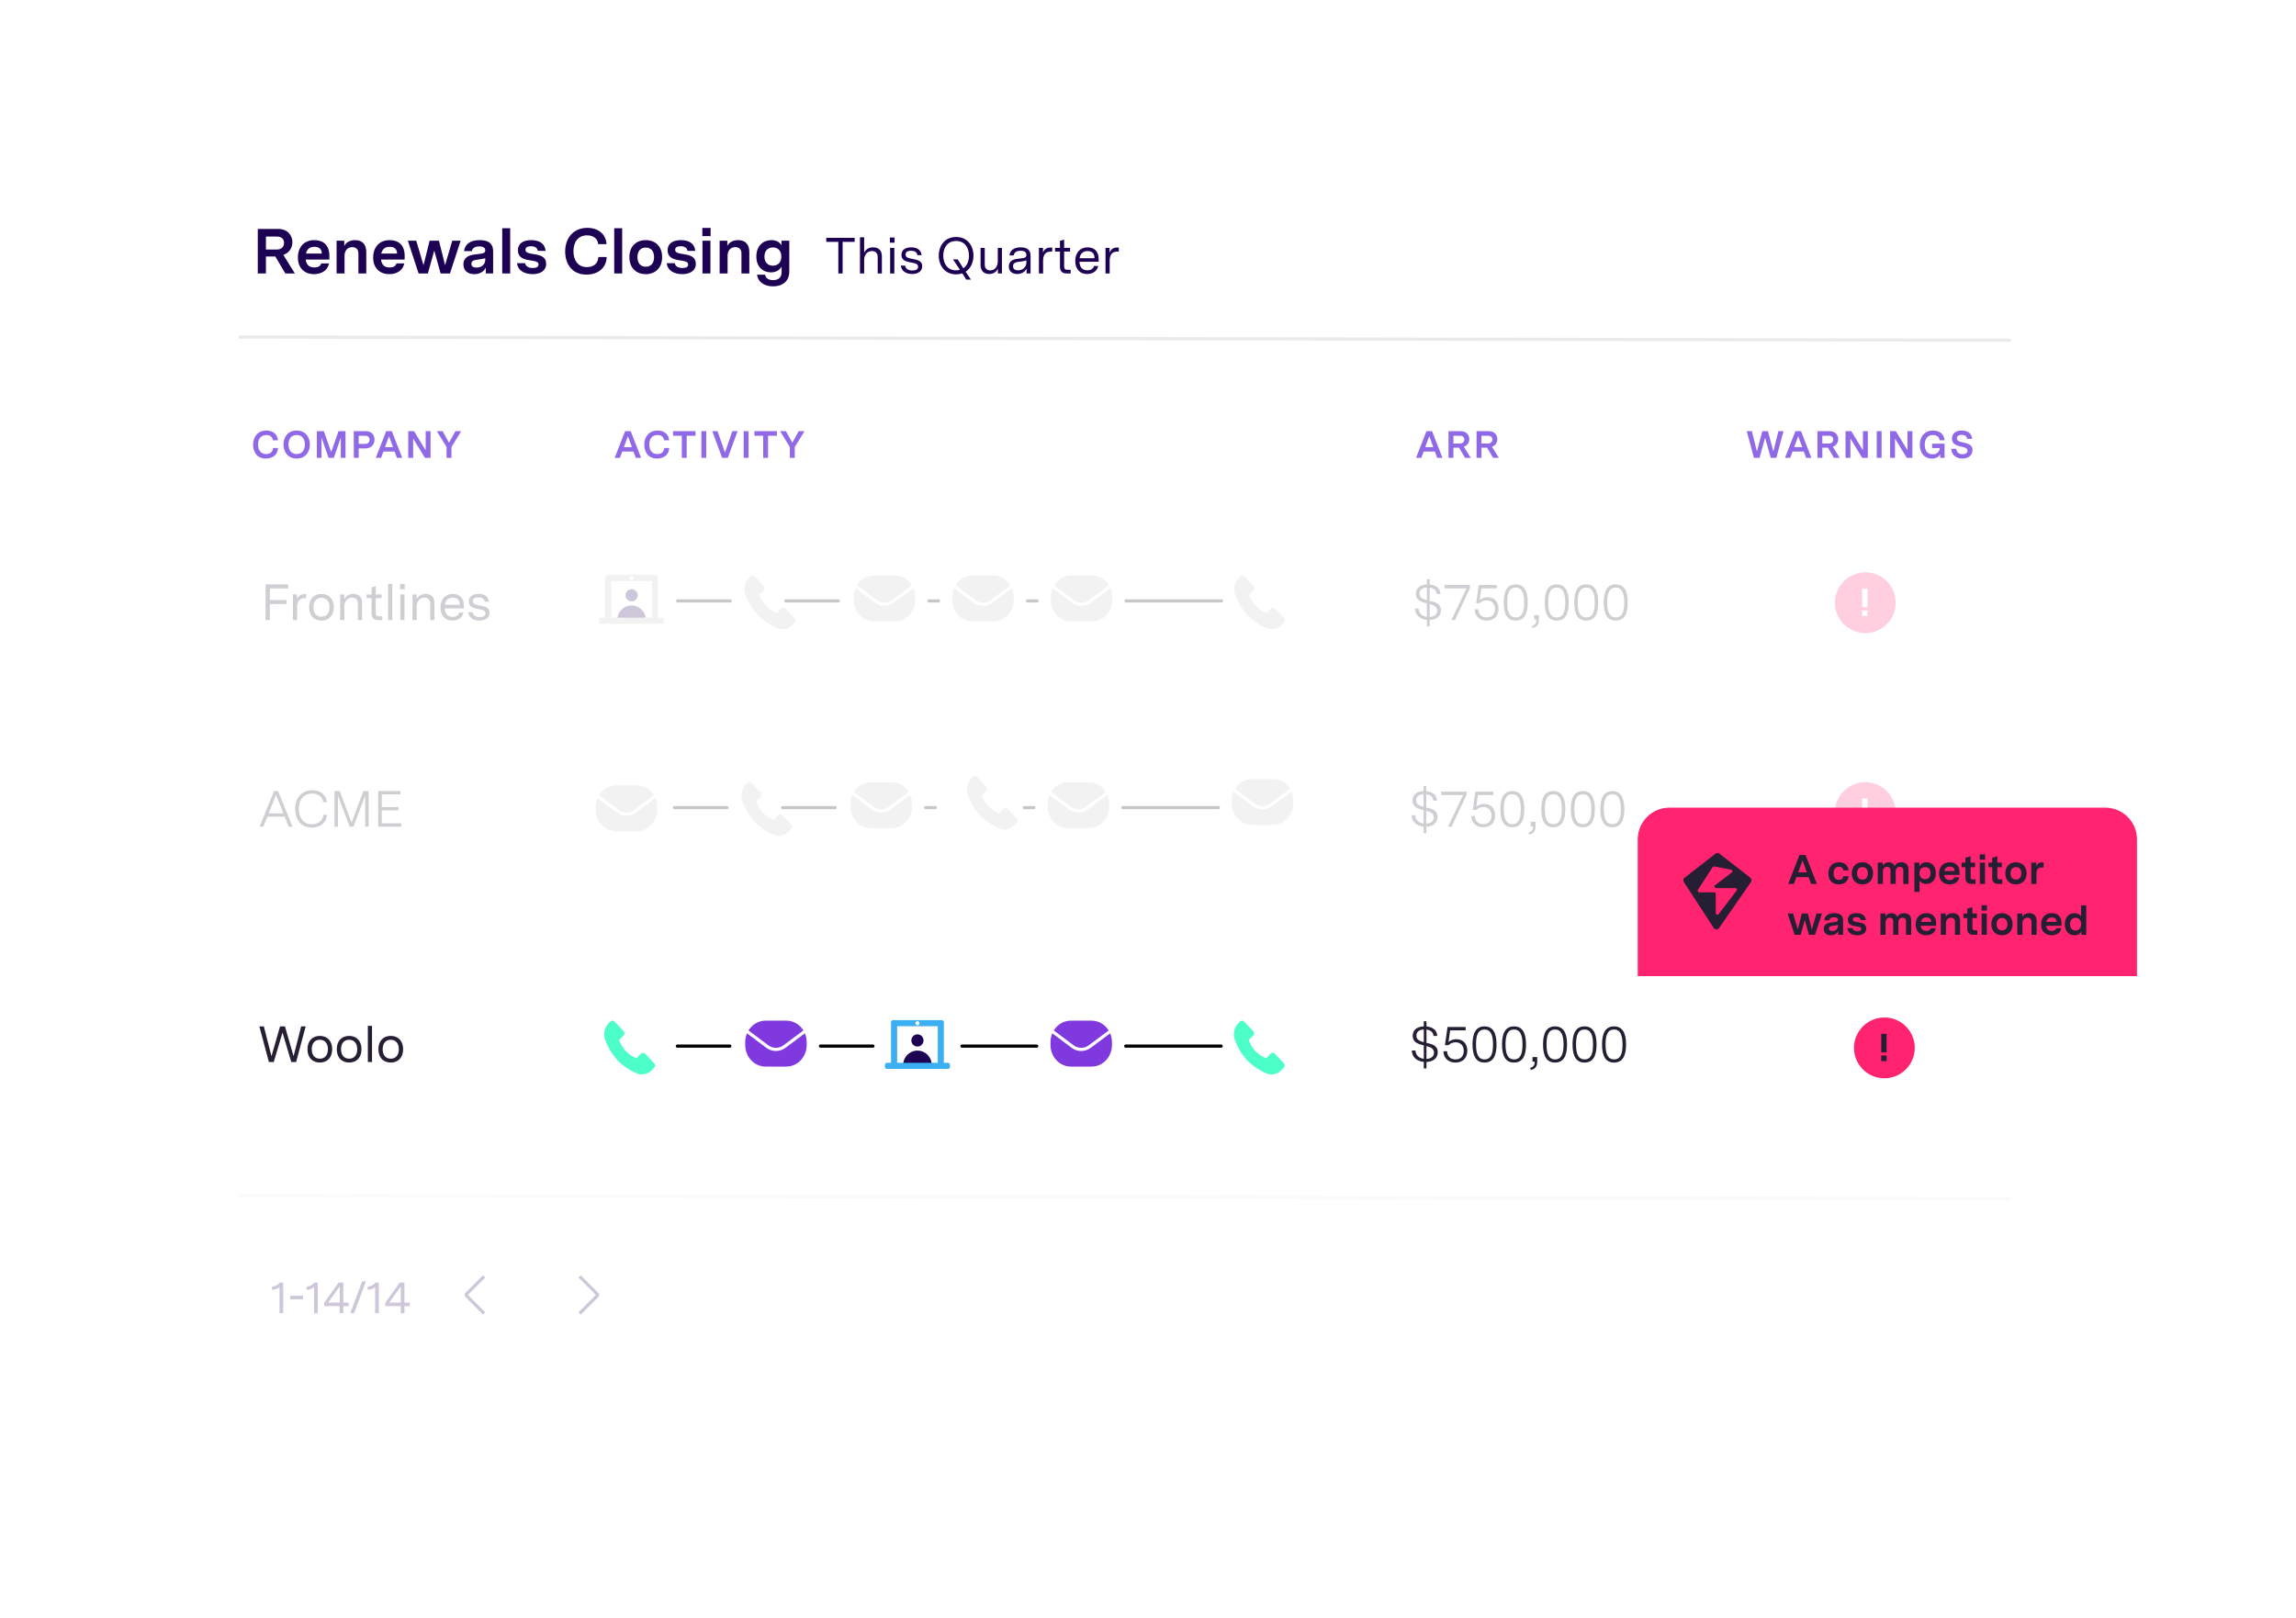 <svg width="722" height="509" viewBox="0 0 722 509" fill="none" xmlns="http://www.w3.org/2000/svg">
<g filter="url(#filter0_d_1012_3780)">
<rect x="50" y="40" width="608" height="409" rx="10" fill="white"/>
</g>
<path d="M81.063 86H83.623V80.68H86.583L89.723 86H92.723L89.103 80.16C90.983 79.54 91.943 77.92 91.943 76.16C91.943 74.06 90.463 72 87.483 72H81.063V86ZM83.623 78.48V74.4H87.063C88.583 74.4 89.323 75.24 89.323 76.38C89.323 77.58 88.543 78.48 87.003 78.48H83.623ZM98.758 86.22C100.978 86.22 103.018 85.16 103.458 82.84H101.018C100.758 83.72 99.978 84.12 98.878 84.12C97.238 84.12 96.338 83.26 96.138 81.64H103.578V80.46C103.578 77.04 101.618 75.52 98.838 75.52C95.518 75.52 93.678 77.86 93.678 80.98C93.678 84.42 95.838 86.22 98.758 86.22ZM96.218 79.74C96.518 78.4 97.378 77.62 98.858 77.62C100.418 77.62 101.158 78.38 101.198 79.74H96.218ZM105.843 86H108.343V80.46C108.343 78.7 109.383 77.72 110.783 77.72C111.903 77.72 112.703 78.38 112.703 79.7V86H115.183V79.3C115.183 76.96 114.043 75.52 111.663 75.52C110.083 75.52 108.863 76.16 108.263 77.36V75.7H105.843V86ZM122.43 86.22C124.65 86.22 126.69 85.16 127.13 82.84H124.69C124.43 83.72 123.65 84.12 122.55 84.12C120.91 84.12 120.01 83.26 119.81 81.64H127.25V80.46C127.25 77.04 125.29 75.52 122.51 75.52C119.19 75.52 117.35 77.86 117.35 80.98C117.35 84.42 119.51 86.22 122.43 86.22ZM119.89 79.74C120.19 78.4 121.05 77.62 122.53 77.62C124.09 77.62 124.83 78.38 124.87 79.74H119.89ZM131.635 86H134.555L136.555 78.8L138.555 86H141.495L144.855 75.7H142.215L139.955 83.42L138.035 75.7H135.095L133.175 83.42L130.895 75.7H128.255L131.635 86ZM149.151 86.22C150.911 86.22 152.091 85.44 152.771 84.2V86H155.071V79C155.071 76.66 153.711 75.52 150.851 75.52C148.111 75.52 146.271 76.6 145.911 78.98H148.371C148.571 78.06 149.251 77.5 150.731 77.5C151.971 77.5 152.591 77.92 152.591 78.74C152.591 79.52 151.971 79.68 151.291 79.78L149.111 80.06C147.551 80.26 145.731 80.9 145.731 83.16C145.731 85.16 147.151 86.22 149.151 86.22ZM148.231 82.96C148.231 82 149.111 81.8 149.891 81.7L151.111 81.52C151.791 81.42 152.211 81.34 152.591 81.2V81.7C152.591 83.12 151.451 84.16 149.831 84.16C148.831 84.16 148.231 83.76 148.231 82.96ZM157.933 86H160.433V71.78H157.933V86ZM167.482 86.22C169.902 86.22 171.742 85.14 171.742 82.96C171.742 80.9 170.142 80.32 168.522 80.04L166.882 79.76C165.902 79.58 165.242 79.3 165.242 78.54C165.242 77.84 165.822 77.44 166.942 77.44C168.162 77.44 168.982 77.9 169.102 78.9H171.562C171.382 76.64 169.642 75.52 167.042 75.52C164.442 75.52 162.862 76.64 162.862 78.72C162.862 80.9 164.562 81.52 166.222 81.8L167.602 82.02C168.622 82.2 169.342 82.44 169.342 83.2C169.342 83.94 168.682 84.28 167.562 84.28C166.242 84.28 165.322 83.82 165.122 82.78H162.602C162.842 85.22 165.102 86.22 167.482 86.22ZM184.386 86.36C187.866 86.36 190.626 84.5 190.786 80.82H188.166C188.086 82.96 186.566 84 184.566 84C181.566 84 180.326 81.66 180.326 79C180.326 76.04 181.866 74.02 184.606 74.02C186.606 74.02 187.966 75.06 188.106 76.78H190.726C190.546 73.56 188.026 71.66 184.686 71.66C180.466 71.66 177.726 74.7 177.726 79.1C177.726 82.9 179.806 86.36 184.386 86.36ZM193.148 86H195.648V71.78H193.148V86ZM203.057 86.22C206.117 86.22 208.217 84.2 208.217 80.86C208.217 77.54 206.117 75.52 203.057 75.52C200.017 75.52 197.917 77.54 197.917 80.86C197.917 84.2 200.017 86.22 203.057 86.22ZM200.457 80.86C200.457 78.84 201.537 77.86 203.057 77.86C204.597 77.86 205.677 78.84 205.677 80.86C205.677 82.9 204.597 83.88 203.057 83.88C201.537 83.88 200.457 82.9 200.457 80.86ZM214.552 86.22C216.972 86.22 218.812 85.14 218.812 82.96C218.812 80.9 217.212 80.32 215.592 80.04L213.952 79.76C212.972 79.58 212.312 79.3 212.312 78.54C212.312 77.84 212.892 77.44 214.012 77.44C215.232 77.44 216.052 77.9 216.172 78.9H218.632C218.452 76.64 216.712 75.52 214.112 75.52C211.512 75.52 209.932 76.64 209.932 78.72C209.932 80.9 211.632 81.52 213.292 81.8L214.672 82.02C215.692 82.2 216.412 82.44 216.412 83.2C216.412 83.94 215.752 84.28 214.632 84.28C213.312 84.28 212.392 83.82 212.192 82.78H209.672C209.912 85.22 212.172 86.22 214.552 86.22ZM220.9 86H223.4V75.7H220.9V86ZM220.86 74.26H223.46V71.68H220.86V74.26ZM226.293 86H228.793V80.46C228.793 78.7 229.833 77.72 231.233 77.72C232.353 77.72 233.153 78.38 233.153 79.7V86H235.633V79.3C235.633 76.96 234.493 75.52 232.113 75.52C230.533 75.52 229.313 76.16 228.713 77.36V75.7H226.293V86ZM243.1 90.06C245.92 90.06 248.2 88.58 248.2 85.34V75.7H245.74V77.16C245.24 76.24 244.2 75.52 242.58 75.52C240.1 75.52 237.84 77.18 237.84 80.68C237.84 84.08 240.04 85.66 242.42 85.66C243.94 85.66 245.2 84.98 245.78 83.84V85.62C245.78 87.24 244.82 88.1 243.12 88.1C241.56 88.1 240.74 87.38 240.58 86.38H238.06C238.38 88.8 240.48 90.06 243.1 90.06ZM240.38 80.7C240.38 78.7 241.62 77.82 243.06 77.82C244.5 77.82 245.7 78.72 245.7 80.7C245.7 82.74 244.42 83.56 243.04 83.56C241.6 83.56 240.38 82.66 240.38 80.7ZM263.622 86H264.966V76.064H268.758V74.8H259.83V76.064H263.622V86ZM270.432 86H271.744V81.696C271.744 79.968 272.864 78.96 274.208 78.96C275.232 78.96 276 79.552 276 80.768V86H277.312V80.56C277.312 78.816 276.352 77.792 274.576 77.792C273.152 77.792 272.24 78.448 271.744 79.44V74.624H270.432V86ZM279.916 86H281.228V77.952H279.916V86ZM279.836 76.32H281.308V74.704H279.836V76.32ZM286.861 86.176C288.525 86.176 289.997 85.408 289.997 83.728C289.997 82.112 288.637 81.76 287.309 81.504L286.397 81.328C285.485 81.152 284.765 80.896 284.765 80.048C284.765 79.28 285.357 78.864 286.477 78.864C287.565 78.864 288.365 79.264 288.461 80.24H289.805C289.645 78.656 288.445 77.792 286.541 77.792C284.765 77.792 283.469 78.544 283.469 80.16C283.469 81.728 284.701 82.208 285.965 82.448L287.037 82.656C288.013 82.848 288.701 83.104 288.701 83.904C288.701 84.72 287.997 85.072 286.941 85.072C285.837 85.072 284.829 84.688 284.621 83.536H283.277C283.469 85.392 285.133 86.176 286.861 86.176ZM303.844 87.92H305.316L303.652 85.456C305.284 84.4 306.116 82.464 306.116 80.4C306.116 77.328 304.26 74.528 300.66 74.528C297.06 74.528 295.204 77.328 295.204 80.4C295.204 83.472 297.06 86.288 300.66 86.288C301.38 86.288 302.02 86.176 302.612 85.968L303.844 87.92ZM296.612 80.4C296.612 77.92 297.924 75.792 300.66 75.792C303.396 75.792 304.708 77.92 304.708 80.4C304.708 82.048 304.132 83.552 302.932 84.368L301.156 81.584H299.684L301.876 84.864C301.508 84.96 301.108 85.024 300.66 85.024C297.924 85.024 296.612 82.88 296.612 80.4ZM311.072 86.176C312.368 86.176 313.28 85.568 313.792 84.512V86H315.072V77.952H313.76V82.208C313.76 83.808 312.832 85.04 311.408 85.04C310.4 85.04 309.664 84.448 309.664 83.232V77.952H308.352V83.408C308.352 85.152 309.392 86.176 311.072 86.176ZM319.872 86.176C321.312 86.176 322.304 85.504 322.816 84.464V86H324.064V80.384C324.064 78.624 323.008 77.792 320.976 77.792C318.944 77.792 317.648 78.64 317.424 80.32H318.768C318.912 79.376 319.648 78.864 320.96 78.864C322.16 78.864 322.752 79.344 322.752 80.192C322.752 80.928 322.24 81.104 321.6 81.184L319.696 81.44C318.4 81.616 317.232 82.224 317.232 83.824C317.232 85.392 318.4 86.176 319.872 86.176ZM318.56 83.744C318.56 82.672 319.536 82.448 320.176 82.368L321.376 82.208C322.096 82.112 322.448 82 322.752 81.856V82.528C322.752 84.096 321.52 85.024 320.128 85.024C319.248 85.024 318.56 84.64 318.56 83.744ZM326.698 86H328.01V82.032C328.01 80.336 328.618 79.12 330.378 79.12H330.89V77.856H330.314C329.098 77.856 328.346 78.464 327.978 79.472V77.952H326.698V86ZM335.383 86H336.679V84.848H335.623C334.871 84.848 334.631 84.496 334.631 83.776V79.104H336.503V77.952H334.631V75.376L333.319 75.744V77.952H331.767V79.104H333.319V83.952C333.319 85.312 334.039 86 335.383 86ZM341.898 86.176C343.45 86.176 344.954 85.424 345.338 83.648H344.058C343.738 84.592 342.954 85.008 341.946 85.008C340.506 85.008 339.53 84.176 339.434 82.336H345.482V81.504C345.482 78.816 343.914 77.792 341.946 77.792C339.642 77.792 338.122 79.52 338.122 82.048C338.122 84.848 339.786 86.176 341.898 86.176ZM339.482 81.216C339.69 79.856 340.522 78.96 341.962 78.96C343.546 78.96 344.186 79.84 344.186 81.216H339.482ZM347.635 86H348.947V82.032C348.947 80.336 349.555 79.12 351.315 79.12H351.827V77.856H351.251C350.035 77.856 349.283 78.464 348.915 79.472V77.952H347.635V86Z" fill="#1D0254"/>
<path d="M75 106L632.384 107" stroke="#EAEAEA"/>
<path opacity="0.22" d="M75 376L632.384 377" stroke="#EAEAEA"/>
<path d="M83.584 144.216C85.672 144.216 87.328 143.1 87.424 140.892H85.852C85.804 142.176 84.892 142.8 83.692 142.8C81.892 142.8 81.148 141.396 81.148 139.8C81.148 138.024 82.072 136.812 83.716 136.812C84.916 136.812 85.732 137.436 85.816 138.468H87.388C87.28 136.536 85.768 135.396 83.764 135.396C81.232 135.396 79.588 137.22 79.588 139.86C79.588 142.14 80.836 144.216 83.584 144.216ZM93.293 144.216C95.969 144.216 97.445 142.212 97.445 139.8C97.445 137.388 95.969 135.396 93.293 135.396C90.617 135.396 89.141 137.388 89.141 139.8C89.141 142.212 90.617 144.216 93.293 144.216ZM90.713 139.8C90.713 138.096 91.589 136.812 93.293 136.812C94.997 136.812 95.873 138.096 95.873 139.8C95.873 141.504 94.997 142.8 93.293 142.8C91.589 142.8 90.713 141.504 90.713 139.8ZM99.642 144H101.106V137.592L103.326 144H104.958L107.178 137.592V144H108.642V135.6H106.446L104.142 142.188L101.838 135.6H99.642V144ZM111.257 144H112.793V141.024H114.941C116.801 141.024 117.773 139.728 117.773 138.24C117.773 136.884 116.885 135.6 115.097 135.6H111.257V144ZM112.793 139.608V137.04H114.845C115.757 137.04 116.201 137.544 116.201 138.288C116.201 139.068 115.733 139.608 114.809 139.608H112.793ZM118.168 144H119.824L120.556 142.02H124.096L124.828 144H126.484L123.208 135.6H121.444L118.168 144ZM121.06 140.628L122.332 137.184L123.592 140.628H121.06ZM128.383 144H129.919V137.916L133.627 144H135.391V135.6H133.855V141.612L130.195 135.6H128.383V144ZM140.427 144H141.963V140.592L145.035 135.6H143.211L141.195 139.248L139.179 135.6H137.355L140.427 140.592V144Z" fill="#9069E7"/>
<path d="M193.288 144H194.944L195.676 142.02H199.216L199.948 144H201.604L198.328 135.6H196.564L193.288 144ZM196.18 140.628L197.452 137.184L198.712 140.628H196.18ZM206.598 144.216C208.686 144.216 210.342 143.1 210.438 140.892H208.866C208.818 142.176 207.906 142.8 206.706 142.8C204.906 142.8 204.162 141.396 204.162 139.8C204.162 138.024 205.086 136.812 206.73 136.812C207.93 136.812 208.746 137.436 208.83 138.468H210.402C210.294 136.536 208.782 135.396 206.778 135.396C204.246 135.396 202.602 137.22 202.602 139.86C202.602 142.14 203.85 144.216 206.598 144.216ZM214.402 144H215.938V137.04H218.71V135.6H211.642V137.04H214.402V144ZM220.559 144H222.095V135.6H220.559V144ZM227.083 144H228.859L231.955 135.6H230.299L227.971 142.332L225.643 135.6H223.987L227.083 144ZM233.853 144H235.389V135.6H233.853V144ZM239.993 144H241.529V137.04H244.301V135.6H237.233V137.04H239.993V144ZM248.383 144H249.919V140.592L252.991 135.6H251.167L249.151 139.248L247.135 135.6H245.311L248.383 140.592V144Z" fill="#9069E7"/>
<path d="M445.288 144H446.944L447.676 142.02H451.216L451.948 144H453.604L450.328 135.6H448.564L445.288 144ZM448.18 140.628L449.452 137.184L450.712 140.628H448.18ZM455.503 144H457.039V140.808H458.815L460.699 144H462.499L460.327 140.496C461.455 140.124 462.031 139.152 462.031 138.096C462.031 136.836 461.143 135.6 459.355 135.6H455.503V144ZM457.039 139.488V137.04H459.103C460.015 137.04 460.459 137.544 460.459 138.228C460.459 138.948 459.991 139.488 459.067 139.488H457.039ZM464.329 144H465.865V140.808H467.641L469.525 144H471.325L469.153 140.496C470.281 140.124 470.857 139.152 470.857 138.096C470.857 136.836 469.969 135.6 468.181 135.6H464.329V144ZM465.865 139.488V137.04H467.929C468.841 137.04 469.285 137.544 469.285 138.228C469.285 138.948 468.817 139.488 467.893 139.488H465.865Z" fill="#9069E7"/>
<path d="M551.544 144H553.296L555.06 137.676L556.836 144H558.588L560.844 135.6H559.236L557.652 141.972L555.948 135.6H554.184L552.48 141.972L550.896 135.6H549.288L551.544 144ZM561.302 144H562.958L563.69 142.02H567.23L567.962 144H569.618L566.342 135.6H564.578L561.302 144ZM564.194 140.628L565.466 137.184L566.726 140.628H564.194ZM571.517 144H573.053V140.808H574.829L576.713 144H578.513L576.341 140.496C577.469 140.124 578.045 139.152 578.045 138.096C578.045 136.836 577.157 135.6 575.369 135.6H571.517V144ZM573.053 139.488V137.04H575.117C576.029 137.04 576.473 137.544 576.473 138.228C576.473 138.948 576.005 139.488 575.081 139.488H573.053ZM580.343 144H581.879V137.916L585.587 144H587.351V135.6H585.815V141.612L582.155 135.6H580.343V144ZM590.156 144H591.692V135.6H590.156V144ZM594.363 144H595.899V137.916L599.607 144H601.371V135.6H599.835V141.612L596.175 135.6H594.363V144ZM607.5 144.216C608.784 144.216 609.66 143.712 610.116 142.848V144H611.484V139.548H607.572V140.916H609.996C609.876 142.152 608.988 142.884 607.764 142.884C605.94 142.884 605.256 141.48 605.256 139.848C605.256 138.024 606.18 136.812 607.824 136.812C609.024 136.812 609.84 137.436 609.924 138.468H611.496C611.388 136.536 609.876 135.396 607.872 135.396C605.34 135.396 603.696 137.22 603.696 139.884C603.696 142.152 604.86 144.216 607.5 144.216ZM617.116 144.216C618.82 144.216 620.272 143.316 620.272 141.576C620.272 140.244 619.432 139.668 617.932 139.308L616.744 139.02C615.94 138.816 615.376 138.576 615.376 137.844C615.376 137.136 615.88 136.764 616.864 136.764C617.764 136.764 618.472 137.076 618.58 138.036H620.152C620.08 136.26 618.652 135.396 616.9 135.396C615.172 135.396 613.816 136.212 613.816 137.94C613.816 139.284 614.62 139.956 616.264 140.352L617.488 140.652C618.184 140.832 618.688 141.108 618.688 141.756C618.688 142.44 618.16 142.848 617.152 142.848C616.048 142.848 615.304 142.344 615.148 141.156H613.576C613.648 143.136 615.244 144.216 617.116 144.216Z" fill="#9069E7"/>
<path d="M277.394 177.247L285.368 183.006C286.283 183.663 287.374 184.015 288.493 184.015C289.611 184.015 290.702 183.663 291.617 183.006L299.606 177.247" stroke="white" stroke-miterlimit="10"/>
<g clip-path="url(#clip0_1012_3780)">
<path d="M179.131 338.962L186.143 343.919C186.947 344.485 187.907 344.788 188.89 344.788C189.873 344.788 190.833 344.485 191.637 343.919L198.661 338.962" stroke="white" stroke-miterlimit="10"/>
</g>
<path opacity="0.22" d="M87.898 404.796V413H89.046V403.368H87.926C87.464 404.166 86.442 404.558 85.56 404.67V405.692C86.316 405.622 87.212 405.384 87.898 404.796ZM91.288 408.632H95.306V407.526H91.288V408.632ZM98.761 404.796V413H99.909V403.368H98.789C98.327 404.166 97.305 404.558 96.423 404.67V405.692C97.179 405.622 98.075 405.384 98.761 404.796ZM106.813 413H107.961V410.788H109.655V409.682H107.961V403.368H106.477L101.941 409.724V410.774H106.813V413ZM103.187 409.682L106.813 404.572V409.682H103.187ZM115.074 403.004L111.35 413H110.146L113.87 403.004H115.074ZM117.973 404.796V413H119.121V403.368H118.001C117.539 404.166 116.517 404.558 115.635 404.67V405.692C116.391 405.622 117.287 405.384 117.973 404.796ZM126.026 413H127.174V410.788H128.868V409.682H127.174V403.368H125.69L121.154 409.724V410.774H126.026V413ZM122.4 409.682L126.026 404.572V409.682H122.4Z" fill="#1D0254"/>
<g opacity="0.22" clip-path="url(#clip1_1012_3780)">
<path d="M152.247 413.089L146.717 407.546C146.677 407.508 146.646 407.463 146.625 407.413C146.603 407.362 146.592 407.308 146.592 407.253C146.592 407.199 146.603 407.145 146.625 407.094C146.646 407.044 146.677 406.999 146.717 406.961L152.247 401.43" stroke="#1D0254" stroke-miterlimit="10"/>
</g>
<g clip-path="url(#clip2_1012_3780)">
<path opacity="0.22" d="M182.264 401.418L187.795 406.961C187.834 406.998 187.866 407.044 187.887 407.094C187.908 407.144 187.919 407.199 187.919 407.253C187.919 407.308 187.908 407.362 187.887 407.412C187.866 407.462 187.834 407.508 187.795 407.546L182.264 413.076" stroke="#1D0254" stroke-miterlimit="10"/>
</g>
<g opacity="0.22" clip-path="url(#clip3_1012_3780)">
<path d="M586.561 199.123C591.842 199.123 596.123 194.842 596.123 189.561C596.123 184.281 591.842 180 586.561 180C581.281 180 577 184.281 577 189.561C577 194.842 581.281 199.123 586.561 199.123Z" fill="#FF2370"/>
<path d="M587.263 193.713V191.966H585.578V193.713H587.263ZM587.263 190.97V185.14H585.578V190.97H587.263Z" fill="white"/>
</g>
<g opacity="0.22" clip-path="url(#clip4_1012_3780)">
<path d="M586.561 265.123C591.842 265.123 596.123 260.842 596.123 255.561C596.123 250.281 591.842 246 586.561 246C581.281 246 577 250.281 577 255.561C577 260.842 581.281 265.123 586.561 265.123Z" fill="#FF2370"/>
<path d="M587.263 259.713V257.966H585.578V259.713H587.263ZM587.263 256.97V251.14H585.578V256.97H587.263Z" fill="white"/>
</g>
<g opacity="0.22">
<g clip-path="url(#clip5_1012_3780)">
<path d="M280.375 246H273.854C270.318 246 267.452 249.04 267.452 252.79V253.654C267.452 257.404 270.318 260.444 273.854 260.444H280.375C283.912 260.444 286.778 257.404 286.778 253.654V252.79C286.778 249.04 283.912 246 280.375 246Z" fill="#C4C4C4"/>
<path d="M267.452 248.931L274.386 254.13C275.182 254.723 276.131 255.042 277.103 255.042C278.076 255.042 279.025 254.723 279.82 254.13L286.766 248.931" stroke="white" stroke-miterlimit="10"/>
</g>
<g clip-path="url(#clip6_1012_3780)">
<path d="M200.266 247H193.745C190.209 247 187.342 250.04 187.342 253.79V254.654C187.342 258.404 190.209 261.444 193.745 261.444H200.266C203.802 261.444 206.669 258.404 206.669 254.654V253.79C206.669 250.04 203.802 247 200.266 247Z" fill="#C4C4C4"/>
<path d="M187.342 249.931L194.277 255.13C195.072 255.723 196.021 256.042 196.994 256.042C197.966 256.042 198.915 255.723 199.711 255.13L206.657 249.931" stroke="white" stroke-miterlimit="10"/>
</g>
<g clip-path="url(#clip7_1012_3780)">
<path d="M400.266 245H393.745C390.209 245 387.342 248.04 387.342 251.79V252.654C387.342 256.404 390.209 259.444 393.745 259.444H400.266C403.802 259.444 406.669 256.404 406.669 252.654V251.79C406.669 248.04 403.802 245 400.266 245Z" fill="#C4C4C4"/>
<path d="M387.342 247.931L394.277 253.13C395.072 253.723 396.021 254.042 396.994 254.042C397.966 254.042 398.915 253.723 399.711 253.13L406.657 247.931" stroke="white" stroke-miterlimit="10"/>
</g>
<g clip-path="url(#clip8_1012_3780)">
<path d="M342.375 246H335.854C332.318 246 329.452 249.04 329.452 252.79V253.654C329.452 257.404 332.318 260.444 335.854 260.444H342.375C345.912 260.444 348.778 257.404 348.778 253.654V252.79C348.778 249.04 345.912 246 342.375 246Z" fill="#C4C4C4"/>
<path d="M329.452 248.931L336.386 254.13C337.182 254.723 338.131 255.042 339.103 255.042C340.076 255.042 341.025 254.723 341.82 254.13L348.766 248.931" stroke="white" stroke-miterlimit="10"/>
</g>
<path d="M81.624 260H82.824L84.072 256.848H89.528L90.776 260H91.992L87.448 248.8H86.168L81.624 260ZM84.488 255.792L86.808 249.984L89.112 255.792H84.488ZM98.033 260.288C100.577 260.288 102.609 258.88 102.833 256.288H101.665C101.489 258.224 99.969 259.232 98.065 259.232C95.281 259.232 93.969 257.04 93.969 254.352C93.969 251.136 95.841 249.584 98.145 249.584C100.017 249.584 101.425 250.512 101.601 252.272H102.769C102.593 249.888 100.625 248.528 98.209 248.528C95.249 248.528 92.817 250.592 92.817 254.416C92.817 257.552 94.481 260.288 98.033 260.288ZM105.186 260H106.274V250.24L109.97 260H111.138L114.834 250.24V260H115.922V248.8H114.274L110.546 258.736L106.834 248.8H105.186V260ZM118.932 260H126.18V258.944H120.036V254.864H125.316V253.824H120.036V249.856H125.892V248.8H118.932V260Z" fill="#261E33"/>
<path d="M447.653 262.032H448.501V260C450.501 259.904 452.053 258.88 452.053 256.912C452.053 254.816 450.245 254.368 448.501 253.968V249.808C449.653 249.952 450.629 250.528 450.725 251.808H451.893C451.813 249.888 450.309 248.976 448.501 248.832V247.184H447.653V248.8C445.589 248.88 444.165 249.888 444.165 251.76C444.165 253.872 445.925 254.352 447.653 254.768V258.992C446.261 258.816 445.157 258.016 445.029 256.384H443.877C443.957 258.416 445.445 259.776 447.653 259.968V262.032ZM445.333 251.728C445.333 250.448 446.261 249.84 447.653 249.776V253.76C446.389 253.44 445.333 252.992 445.333 251.728ZM448.501 259.024V254.992C449.797 255.328 450.869 255.776 450.869 257.088C450.869 258.288 449.941 258.96 448.501 259.024ZM455.331 260H456.467L461.171 249.984V248.992H453.203V250.048H460.083L455.331 260ZM466.444 260.176C468.876 260.176 470.156 258.56 470.156 256.448C470.156 254.336 468.86 252.832 466.732 252.832C465.996 252.832 465.036 253.024 464.236 253.712L464.748 250.048H469.628V248.992H463.932L463.132 254.704H464.236C464.812 254.144 465.564 253.808 466.476 253.808C468.076 253.808 469.036 254.896 469.036 256.528C469.036 258.048 468.188 259.184 466.444 259.184C464.908 259.184 463.884 258.336 463.788 256.624H462.652C462.684 258.816 464.22 260.176 466.444 260.176ZM475.563 260.176C478.203 260.176 479.339 258.144 479.339 254.48C479.339 250.848 478.203 248.8 475.563 248.8C472.923 248.8 471.787 250.832 471.787 254.496C471.787 258.128 472.923 260.176 475.563 260.176ZM472.891 254.48C472.891 251.632 473.483 249.792 475.563 249.792C477.627 249.792 478.235 251.712 478.235 254.496C478.235 257.344 477.643 259.184 475.563 259.184C473.499 259.184 472.891 257.264 472.891 254.48ZM480.665 261.824L480.825 262.512C481.929 262.304 482.857 261.616 482.857 260V258.448H481.369V259.888H482.057C482.057 260.832 481.865 261.52 480.665 261.824ZM488.462 260.176C491.102 260.176 492.238 258.144 492.238 254.48C492.238 250.848 491.102 248.8 488.462 248.8C485.822 248.8 484.686 250.832 484.686 254.496C484.686 258.128 485.822 260.176 488.462 260.176ZM485.79 254.48C485.79 251.632 486.382 249.792 488.462 249.792C490.526 249.792 491.134 251.712 491.134 254.496C491.134 257.344 490.542 259.184 488.462 259.184C486.398 259.184 485.79 257.264 485.79 254.48ZM497.739 260.176C500.379 260.176 501.515 258.144 501.515 254.48C501.515 250.848 500.379 248.8 497.739 248.8C495.099 248.8 493.963 250.832 493.963 254.496C493.963 258.128 495.099 260.176 497.739 260.176ZM495.067 254.48C495.067 251.632 495.659 249.792 497.739 249.792C499.803 249.792 500.411 251.712 500.411 254.496C500.411 257.344 499.819 259.184 497.739 259.184C495.675 259.184 495.067 257.264 495.067 254.48ZM507.017 260.176C509.657 260.176 510.793 258.144 510.793 254.48C510.793 250.848 509.657 248.8 507.017 248.8C504.377 248.8 503.241 250.832 503.241 254.496C503.241 258.128 504.377 260.176 507.017 260.176ZM504.345 254.48C504.345 251.632 504.937 249.792 507.017 249.792C509.081 249.792 509.689 251.712 509.689 254.496C509.689 257.344 509.097 259.184 507.017 259.184C504.953 259.184 504.345 257.264 504.345 254.48Z" fill="#261E33"/>
<path d="M212.109 254H228.609" stroke="black" stroke-linecap="round" stroke-linejoin="round"/>
<path d="M246.109 254H262.609" stroke="black" stroke-linecap="round" stroke-linejoin="round"/>
<path d="M291.109 254H294.109" stroke="black" stroke-linecap="round" stroke-linejoin="round"/>
<path d="M322.109 254H325.109" stroke="black" stroke-linecap="round" stroke-linejoin="round"/>
<path d="M353.109 254H383.109" stroke="black" stroke-linecap="round"/>
<path d="M236.39 246.324L239.22 249.324C239.385 249.506 239.477 249.743 239.477 249.989C239.477 250.235 239.385 250.472 239.22 250.654L237.805 252.069C238.219 253.331 238.899 254.49 239.8 255.467C240.701 256.443 241.802 257.215 243.027 257.729L243.296 257.842L244.597 256.427C244.688 256.329 244.797 256.251 244.919 256.198C245.04 256.145 245.172 256.117 245.305 256.117C245.438 256.117 245.569 256.145 245.691 256.198C245.813 256.251 245.922 256.329 246.012 256.427L248.843 259.427C249.014 259.606 249.109 259.844 249.109 260.092C249.109 260.34 249.014 260.578 248.843 260.757L248.135 261.507C247.522 262.182 246.708 262.641 245.813 262.817C244.919 262.992 243.991 262.876 243.168 262.484C240.961 261.544 238.96 260.179 237.282 258.465C235.634 256.633 234.347 254.506 233.489 252.196C233.142 251.355 233.03 250.436 233.165 249.536C233.299 248.637 233.676 247.79 234.254 247.088L234.409 246.918L235.032 246.253C235.125 246.167 235.234 246.1 235.353 246.057C235.473 246.014 235.599 245.995 235.726 246.001C235.853 246.008 235.977 246.04 236.091 246.095C236.205 246.151 236.307 246.228 236.39 246.324Z" fill="#C4C4C4"/>
<path d="M307.281 244.324L310.111 247.324C310.276 247.506 310.367 247.743 310.367 247.989C310.367 248.235 310.276 248.472 310.111 248.654L308.696 250.069C309.11 251.331 309.79 252.49 310.691 253.467C311.592 254.443 312.692 255.215 313.917 255.729L314.186 255.842L315.488 254.427C315.578 254.329 315.688 254.251 315.809 254.198C315.931 254.145 316.063 254.117 316.196 254.117C316.329 254.117 316.46 254.145 316.582 254.198C316.704 254.251 316.813 254.329 316.903 254.427L319.733 257.427C319.904 257.606 320 257.844 320 258.092C320 258.34 319.904 258.578 319.733 258.757L319.026 259.507C318.412 260.182 317.598 260.641 316.704 260.817C315.809 260.992 314.882 260.876 314.059 260.484C311.851 259.544 309.851 258.179 308.172 256.465C306.525 254.633 305.238 252.506 304.38 250.196C304.033 249.355 303.921 248.436 304.055 247.536C304.19 246.637 304.566 245.79 305.144 245.088L305.3 244.918L305.922 244.253C306.015 244.167 306.125 244.1 306.244 244.057C306.363 244.014 306.49 243.995 306.617 244.001C306.743 244.008 306.867 244.04 306.981 244.095C307.096 244.151 307.197 244.228 307.281 244.324Z" fill="#C4C4C4"/>
</g>
<g opacity="0.22">
<g clip-path="url(#clip9_1012_3780)">
<path d="M281.375 181H274.854C271.318 181 268.452 184.04 268.452 187.79V188.654C268.452 192.404 271.318 195.444 274.854 195.444H281.375C284.912 195.444 287.778 192.404 287.778 188.654V187.79C287.778 184.04 284.912 181 281.375 181Z" fill="#C4C4C4"/>
<path d="M268.452 183.931L275.386 189.13C276.182 189.723 277.131 190.042 278.103 190.042C279.076 190.042 280.025 189.723 280.82 189.13L287.766 183.931" stroke="white" stroke-miterlimit="10"/>
</g>
<g clip-path="url(#clip10_1012_3780)">
<path d="M312.375 181H305.854C302.318 181 299.452 184.04 299.452 187.79V188.654C299.452 192.404 302.318 195.444 305.854 195.444H312.375C315.912 195.444 318.778 192.404 318.778 188.654V187.79C318.778 184.04 315.912 181 312.375 181Z" fill="#C4C4C4"/>
<path d="M299.452 183.931L306.386 189.13C307.182 189.723 308.131 190.042 309.103 190.042C310.076 190.042 311.025 189.723 311.82 189.13L318.766 183.931" stroke="white" stroke-miterlimit="10"/>
</g>
<g clip-path="url(#clip11_1012_3780)">
<path d="M343.375 181H336.854C333.318 181 330.452 184.04 330.452 187.79V188.654C330.452 192.404 333.318 195.444 336.854 195.444H343.375C346.912 195.444 349.778 192.404 349.778 188.654V187.79C349.778 184.04 346.912 181 343.375 181Z" fill="#C4C4C4"/>
<path d="M330.452 183.931L337.386 189.13C338.182 189.723 339.131 190.042 340.103 190.042C341.076 190.042 342.025 189.723 342.82 189.13L349.766 183.931" stroke="white" stroke-miterlimit="10"/>
</g>
<path d="M83.52 195H84.864V189.976H90.064V188.712H84.864V185.064H90.608V183.8H83.52V195ZM92.122 195H93.434V191.032C93.434 189.336 94.042 188.12 95.802 188.12H96.314V186.856H95.738C94.522 186.856 93.77 187.464 93.402 188.472V186.952H92.122V195ZM101.087 195.176C103.423 195.176 104.975 193.592 104.975 190.984C104.975 188.376 103.423 186.792 101.087 186.792C98.751 186.792 97.199 188.376 97.199 190.984C97.199 193.592 98.751 195.176 101.087 195.176ZM98.543 190.984C98.543 189.064 99.567 188.008 101.087 188.008C102.607 188.008 103.631 189.064 103.631 190.984C103.631 192.904 102.607 193.96 101.087 193.96C99.567 193.96 98.543 192.904 98.543 190.984ZM106.974 195H108.286V190.696C108.286 188.968 109.406 187.96 110.75 187.96C111.774 187.96 112.542 188.552 112.542 189.768V195H113.854V189.56C113.854 187.816 112.894 186.792 111.118 186.792C109.678 186.792 108.75 187.464 108.254 188.472V186.952H106.974V195ZM118.905 195H120.201V193.848H119.145C118.393 193.848 118.153 193.496 118.153 192.776V188.104H120.025V186.952H118.153V184.376L116.841 184.744V186.952H115.289V188.104H116.841V192.952C116.841 194.312 117.561 195 118.905 195ZM122.044 195H123.356V183.624H122.044V195ZM125.884 195H127.196V186.952H125.884V195ZM125.804 185.32H127.276V183.704H125.804V185.32ZM129.724 195H131.036V190.696C131.036 188.968 132.156 187.96 133.5 187.96C134.524 187.96 135.292 188.552 135.292 189.768V195H136.604V189.56C136.604 187.816 135.644 186.792 133.868 186.792C132.428 186.792 131.5 187.464 131.004 188.472V186.952H129.724V195ZM142.296 195.176C143.848 195.176 145.352 194.424 145.736 192.648H144.456C144.136 193.592 143.352 194.008 142.344 194.008C140.904 194.008 139.928 193.176 139.832 191.336H145.88V190.504C145.88 187.816 144.312 186.792 142.344 186.792C140.04 186.792 138.52 188.52 138.52 191.048C138.52 193.848 140.184 195.176 142.296 195.176ZM139.88 190.216C140.088 188.856 140.92 187.96 142.36 187.96C143.944 187.96 144.584 188.84 144.584 190.216H139.88ZM150.817 195.176C152.481 195.176 153.953 194.408 153.953 192.728C153.953 191.112 152.593 190.76 151.265 190.504L150.353 190.328C149.441 190.152 148.721 189.896 148.721 189.048C148.721 188.28 149.313 187.864 150.433 187.864C151.521 187.864 152.321 188.264 152.417 189.24H153.761C153.601 187.656 152.401 186.792 150.497 186.792C148.721 186.792 147.425 187.544 147.425 189.16C147.425 190.728 148.657 191.208 149.921 191.448L150.993 191.656C151.969 191.848 152.657 192.104 152.657 192.904C152.657 193.72 151.953 194.072 150.897 194.072C149.793 194.072 148.785 193.688 148.577 192.536H147.233C147.425 194.392 149.089 195.176 150.817 195.176Z" fill="#261E33"/>
<path d="M448.72 197.032H449.568V195C451.568 194.904 453.12 193.88 453.12 191.912C453.12 189.816 451.312 189.368 449.568 188.968V184.808C450.72 184.952 451.696 185.528 451.792 186.808H452.96C452.88 184.888 451.376 183.976 449.568 183.832V182.184H448.72V183.8C446.656 183.88 445.232 184.888 445.232 186.76C445.232 188.872 446.992 189.352 448.72 189.768V193.992C447.328 193.816 446.224 193.016 446.096 191.384H444.944C445.024 193.416 446.512 194.776 448.72 194.968V197.032ZM446.4 186.728C446.4 185.448 447.328 184.84 448.72 184.776V188.76C447.456 188.44 446.4 187.992 446.4 186.728ZM449.568 194.024V189.992C450.864 190.328 451.936 190.776 451.936 192.088C451.936 193.288 451.008 193.96 449.568 194.024ZM456.399 195H457.535L462.239 184.984V183.992H454.271V185.048H461.151L456.399 195ZM467.512 195.176C469.944 195.176 471.224 193.56 471.224 191.448C471.224 189.336 469.928 187.832 467.8 187.832C467.064 187.832 466.104 188.024 465.304 188.712L465.816 185.048H470.696V183.992H465L464.2 189.704H465.304C465.88 189.144 466.632 188.808 467.544 188.808C469.144 188.808 470.104 189.896 470.104 191.528C470.104 193.048 469.256 194.184 467.512 194.184C465.976 194.184 464.952 193.336 464.856 191.624H463.72C463.752 193.816 465.288 195.176 467.512 195.176ZM476.631 195.176C479.271 195.176 480.407 193.144 480.407 189.48C480.407 185.848 479.271 183.8 476.631 183.8C473.991 183.8 472.855 185.832 472.855 189.496C472.855 193.128 473.991 195.176 476.631 195.176ZM473.959 189.48C473.959 186.632 474.551 184.792 476.631 184.792C478.695 184.792 479.303 186.712 479.303 189.496C479.303 192.344 478.711 194.184 476.631 194.184C474.567 194.184 473.959 192.264 473.959 189.48ZM481.732 196.824L481.892 197.512C482.996 197.304 483.924 196.616 483.924 195V193.448H482.436V194.888H483.124C483.124 195.832 482.932 196.52 481.732 196.824ZM489.529 195.176C492.169 195.176 493.305 193.144 493.305 189.48C493.305 185.848 492.169 183.8 489.529 183.8C486.889 183.8 485.753 185.832 485.753 189.496C485.753 193.128 486.889 195.176 489.529 195.176ZM486.857 189.48C486.857 186.632 487.449 184.792 489.529 184.792C491.593 184.792 492.201 186.712 492.201 189.496C492.201 192.344 491.609 194.184 489.529 194.184C487.465 194.184 486.857 192.264 486.857 189.48ZM498.807 195.176C501.447 195.176 502.583 193.144 502.583 189.48C502.583 185.848 501.447 183.8 498.807 183.8C496.167 183.8 495.031 185.832 495.031 189.496C495.031 193.128 496.167 195.176 498.807 195.176ZM496.135 189.48C496.135 186.632 496.727 184.792 498.807 184.792C500.871 184.792 501.479 186.712 501.479 189.496C501.479 192.344 500.887 194.184 498.807 194.184C496.743 194.184 496.135 192.264 496.135 189.48ZM508.084 195.176C510.724 195.176 511.86 193.144 511.86 189.48C511.86 185.848 510.724 183.8 508.084 183.8C505.444 183.8 504.308 185.832 504.308 189.496C504.308 193.128 505.444 195.176 508.084 195.176ZM505.412 189.48C505.412 186.632 506.004 184.792 508.084 184.792C510.148 184.792 510.756 186.712 510.756 189.496C510.756 192.344 510.164 194.184 508.084 194.184C506.02 194.184 505.412 192.264 505.412 189.48Z" fill="#261E33"/>
<path fill-rule="evenodd" clip-rule="evenodd" d="M203.082 194.908C203.082 194.902 203.082 194.895 203.082 194.889C203.082 192.419 201.079 190.417 198.609 190.417C196.139 190.417 194.137 192.419 194.137 194.889C194.137 194.895 194.137 194.902 194.137 194.908H203.082Z" fill="#1D0254"/>
<path fill-rule="evenodd" clip-rule="evenodd" d="M190.304 181.472V194.25H189.026C188.673 194.25 188.387 194.536 188.387 194.889V195.528C188.387 195.881 188.673 196.167 189.026 196.167H208.193C208.546 196.167 208.832 195.881 208.832 195.528V194.889C208.832 194.536 208.546 194.25 208.193 194.25H206.915V181.472C206.915 181.119 206.629 180.833 206.276 180.833H190.943C190.59 180.833 190.304 181.119 190.304 181.472ZM192.221 182.75V194.25H204.998V182.75H192.221ZM198.609 182.456C198.962 182.456 199.248 182.17 199.248 181.817C199.248 181.464 198.962 181.178 198.609 181.178C198.257 181.178 197.971 181.464 197.971 181.817C197.971 182.17 198.257 182.456 198.609 182.456Z" fill="#C4C4C4"/>
<circle cx="198.61" cy="187.222" r="1.917" fill="#1D0254"/>
<path d="M213.109 189H229.609" stroke="black" stroke-linecap="round" stroke-linejoin="round"/>
<path d="M247.109 189H263.609" stroke="black" stroke-linecap="round" stroke-linejoin="round"/>
<path d="M292.109 189H295.109" stroke="black" stroke-linecap="round" stroke-linejoin="round"/>
<path d="M323.109 189H326.109" stroke="black" stroke-linecap="round" stroke-linejoin="round"/>
<path d="M354.109 189H384.109" stroke="black" stroke-linecap="round"/>
<path d="M237.39 181.324L240.22 184.324C240.385 184.506 240.477 184.743 240.477 184.989C240.477 185.235 240.385 185.472 240.22 185.654L238.805 187.069C239.219 188.331 239.899 189.49 240.8 190.467C241.701 191.443 242.802 192.215 244.027 192.729L244.296 192.842L245.597 191.427C245.688 191.329 245.797 191.251 245.919 191.198C246.04 191.145 246.172 191.117 246.305 191.117C246.438 191.117 246.569 191.145 246.691 191.198C246.813 191.251 246.922 191.329 247.012 191.427L249.843 194.427C250.014 194.606 250.109 194.844 250.109 195.092C250.109 195.34 250.014 195.578 249.843 195.757L249.135 196.507C248.522 197.182 247.708 197.641 246.813 197.817C245.919 197.992 244.991 197.876 244.168 197.484C241.961 196.544 239.96 195.179 238.282 193.465C236.634 191.633 235.347 189.506 234.489 187.196C234.142 186.355 234.03 185.436 234.165 184.536C234.299 183.637 234.676 182.79 235.254 182.088L235.409 181.918L236.032 181.253C236.125 181.167 236.234 181.1 236.353 181.057C236.473 181.014 236.599 180.995 236.726 181.001C236.853 181.008 236.977 181.04 237.091 181.095C237.205 181.151 237.307 181.228 237.39 181.324Z" fill="#C4C4C4"/>
<path d="M391.39 181.324L394.22 184.324C394.385 184.506 394.477 184.743 394.477 184.989C394.477 185.235 394.385 185.472 394.22 185.654L392.805 187.069C393.219 188.331 393.899 189.49 394.8 190.467C395.701 191.443 396.802 192.215 398.027 192.729L398.296 192.842L399.597 191.427C399.688 191.329 399.797 191.251 399.919 191.198C400.04 191.145 400.172 191.117 400.305 191.117C400.438 191.117 400.569 191.145 400.691 191.198C400.813 191.251 400.922 191.329 401.012 191.427L403.843 194.427C404.014 194.606 404.109 194.844 404.109 195.092C404.109 195.34 404.014 195.578 403.843 195.757L403.135 196.507C402.522 197.182 401.708 197.641 400.813 197.817C399.919 197.992 398.991 197.876 398.168 197.484C395.961 196.544 393.96 195.179 392.282 193.465C390.634 191.633 389.347 189.506 388.489 187.196C388.142 186.355 388.03 185.436 388.165 184.536C388.299 183.637 388.676 182.79 389.254 182.088L389.409 181.918L390.032 181.253C390.125 181.167 390.234 181.1 390.353 181.057C390.473 181.014 390.599 180.995 390.726 181.001C390.853 181.008 390.977 181.04 391.091 181.095C391.205 181.151 391.307 181.228 391.39 181.324Z" fill="#C4C4C4"/>
</g>
<g filter="url(#filter1_d_1012_3780)">
<path d="M64 317C64 311.477 68.477 307 74 307H672V345C672 350.523 667.523 355 662 355H74C68.477 355 64 350.523 64 345V317Z" fill="white"/>
</g>
<path fill-rule="evenodd" clip-rule="evenodd" d="M292.972 334.908C292.972 334.902 292.972 334.895 292.972 334.889C292.972 332.419 290.97 330.417 288.5 330.417C286.03 330.417 284.028 332.419 284.028 334.889C284.028 334.895 284.028 334.902 284.028 334.908H292.972Z" fill="#1D0254"/>
<path fill-rule="evenodd" clip-rule="evenodd" d="M280.194 321.472V334.25H278.917C278.564 334.25 278.278 334.536 278.278 334.889V335.528C278.278 335.881 278.564 336.167 278.917 336.167H298.083C298.436 336.167 298.722 335.881 298.722 335.528V334.889C298.722 334.536 298.436 334.25 298.083 334.25H296.806V321.472C296.806 321.119 296.52 320.833 296.167 320.833H280.833C280.481 320.833 280.194 321.119 280.194 321.472ZM282.111 322.75V334.25H294.889V322.75H282.111ZM288.5 322.456C288.853 322.456 289.139 322.17 289.139 321.817C289.139 321.464 288.853 321.178 288.5 321.178C288.147 321.178 287.861 321.464 287.861 321.817C287.861 322.17 288.147 322.456 288.5 322.456Z" fill="#3CAFF2"/>
<circle cx="288.5" cy="327.222" r="1.917" fill="#1D0254"/>
<path d="M247.266 321H240.745C237.209 321 234.342 324.04 234.342 327.79V328.654C234.342 332.404 237.209 335.444 240.745 335.444H247.266C250.802 335.444 253.669 332.404 253.669 328.654V327.79C253.669 324.04 250.802 321 247.266 321Z" fill="#8039DF"/>
<path d="M234.342 323.932L241.277 329.131C242.072 329.724 243.021 330.042 243.994 330.042C244.966 330.042 245.915 329.724 246.711 329.131L253.657 323.932" stroke="white" stroke-miterlimit="10"/>
<path d="M343.266 321H336.745C333.209 321 330.342 324.04 330.342 327.79V328.654C330.342 332.404 333.209 335.444 336.745 335.444H343.266C346.802 335.444 349.669 332.404 349.669 328.654V327.79C349.669 324.04 346.802 321 343.266 321Z" fill="#8039DF"/>
<path d="M330.342 323.932L337.277 329.131C338.072 329.724 339.021 330.042 339.994 330.042C340.966 330.042 341.915 329.724 342.711 329.131L349.657 323.932" stroke="white" stroke-miterlimit="10"/>
<path d="M84.552 334H86.088L88.84 324.736L91.592 334H93.128L96.12 322.8H94.712L92.312 332.176L89.608 322.8H88.072L85.368 332.176L82.968 322.8H81.56L84.552 334ZM100.575 334.176C102.911 334.176 104.463 332.592 104.463 329.984C104.463 327.376 102.911 325.792 100.575 325.792C98.239 325.792 96.687 327.376 96.687 329.984C96.687 332.592 98.239 334.176 100.575 334.176ZM98.031 329.984C98.031 328.064 99.055 327.008 100.575 327.008C102.095 327.008 103.119 328.064 103.119 329.984C103.119 331.904 102.095 332.96 100.575 332.96C99.055 332.96 98.031 331.904 98.031 329.984ZM109.79 334.176C112.126 334.176 113.678 332.592 113.678 329.984C113.678 327.376 112.126 325.792 109.79 325.792C107.454 325.792 105.902 327.376 105.902 329.984C105.902 332.592 107.454 334.176 109.79 334.176ZM107.246 329.984C107.246 328.064 108.27 327.008 109.79 327.008C111.31 327.008 112.334 328.064 112.334 329.984C112.334 331.904 111.31 332.96 109.79 332.96C108.27 332.96 107.246 331.904 107.246 329.984ZM115.677 334H116.989V322.624H115.677V334ZM122.876 334.176C125.212 334.176 126.764 332.592 126.764 329.984C126.764 327.376 125.212 325.792 122.876 325.792C120.54 325.792 118.988 327.376 118.988 329.984C118.988 332.592 120.54 334.176 122.876 334.176ZM120.332 329.984C120.332 328.064 121.356 327.008 122.876 327.008C124.396 327.008 125.42 328.064 125.42 329.984C125.42 331.904 124.396 332.96 122.876 332.96C121.356 332.96 120.332 331.904 120.332 329.984Z" fill="#261E33"/>
<path d="M447.72 336.032H448.568V334C450.568 333.904 452.12 332.88 452.12 330.912C452.12 328.816 450.312 328.368 448.568 327.968V323.808C449.72 323.952 450.696 324.528 450.792 325.808H451.96C451.88 323.888 450.376 322.976 448.568 322.832V321.184H447.72V322.8C445.656 322.88 444.232 323.888 444.232 325.76C444.232 327.872 445.992 328.352 447.72 328.768V332.992C446.328 332.816 445.224 332.016 445.096 330.384H443.944C444.024 332.416 445.512 333.776 447.72 333.968V336.032ZM445.4 325.728C445.4 324.448 446.328 323.84 447.72 323.776V327.76C446.456 327.44 445.4 326.992 445.4 325.728ZM448.568 333.024V328.992C449.864 329.328 450.936 329.776 450.936 331.088C450.936 332.288 450.008 332.96 448.568 333.024ZM457.703 334.176C460.135 334.176 461.415 332.56 461.415 330.448C461.415 328.336 460.119 326.832 457.991 326.832C457.255 326.832 456.295 327.024 455.495 327.712L456.007 324.048H460.887V322.992H455.191L454.391 328.704H455.495C456.071 328.144 456.823 327.808 457.735 327.808C459.335 327.808 460.295 328.896 460.295 330.528C460.295 332.048 459.447 333.184 457.703 333.184C456.167 333.184 455.143 332.336 455.047 330.624H453.911C453.943 332.816 455.479 334.176 457.703 334.176ZM466.822 334.176C469.462 334.176 470.598 332.144 470.598 328.48C470.598 324.848 469.462 322.8 466.822 322.8C464.182 322.8 463.046 324.832 463.046 328.496C463.046 332.128 464.182 334.176 466.822 334.176ZM464.15 328.48C464.15 325.632 464.742 323.792 466.822 323.792C468.886 323.792 469.494 325.712 469.494 328.496C469.494 331.344 468.902 333.184 466.822 333.184C464.758 333.184 464.15 331.264 464.15 328.48ZM476.099 334.176C478.739 334.176 479.875 332.144 479.875 328.48C479.875 324.848 478.739 322.8 476.099 322.8C473.459 322.8 472.323 324.832 472.323 328.496C472.323 332.128 473.459 334.176 476.099 334.176ZM473.427 328.48C473.427 325.632 474.019 323.792 476.099 323.792C478.163 323.792 478.771 325.712 478.771 328.496C478.771 331.344 478.179 333.184 476.099 333.184C474.035 333.184 473.427 331.264 473.427 328.48ZM481.201 335.824L481.361 336.512C482.465 336.304 483.393 335.616 483.393 334V332.448H481.905V333.888H482.593C482.593 334.832 482.401 335.52 481.201 335.824ZM488.998 334.176C491.638 334.176 492.774 332.144 492.774 328.48C492.774 324.848 491.638 322.8 488.998 322.8C486.358 322.8 485.222 324.832 485.222 328.496C485.222 332.128 486.358 334.176 488.998 334.176ZM486.326 328.48C486.326 325.632 486.918 323.792 488.998 323.792C491.062 323.792 491.67 325.712 491.67 328.496C491.67 331.344 491.078 333.184 488.998 333.184C486.934 333.184 486.326 331.264 486.326 328.48ZM498.276 334.176C500.916 334.176 502.052 332.144 502.052 328.48C502.052 324.848 500.916 322.8 498.276 322.8C495.636 322.8 494.5 324.832 494.5 328.496C494.5 332.128 495.636 334.176 498.276 334.176ZM495.604 328.48C495.604 325.632 496.196 323.792 498.276 323.792C500.34 323.792 500.948 325.712 500.948 328.496C500.948 331.344 500.356 333.184 498.276 333.184C496.212 333.184 495.604 331.264 495.604 328.48ZM507.553 334.176C510.193 334.176 511.329 332.144 511.329 328.48C511.329 324.848 510.193 322.8 507.553 322.8C504.913 322.8 503.777 324.832 503.777 328.496C503.777 332.128 504.913 334.176 507.553 334.176ZM504.881 328.48C504.881 325.632 505.473 323.792 507.553 323.792C509.617 323.792 510.225 325.712 510.225 328.496C510.225 331.344 509.633 333.184 507.553 333.184C505.489 333.184 504.881 331.264 504.881 328.48Z" fill="#261E33"/>
<g clip-path="url(#clip12_1012_3780)">
<path d="M592.561 339.123C597.842 339.123 602.123 334.842 602.123 329.561C602.123 324.281 597.842 320 592.561 320C587.281 320 583 324.281 583 329.561C583 334.842 587.281 339.123 592.561 339.123Z" fill="#FF2370"/>
<path d="M593.263 333.713V331.966H591.578V333.713H593.263ZM593.263 330.97V325.14H591.578V330.97H593.263Z" fill="#261E33"/>
</g>
<path d="M213 329H229.5" stroke="black" stroke-linecap="round" stroke-linejoin="round"/>
<path d="M258 329H274.5" stroke="black" stroke-linecap="round" stroke-linejoin="round"/>
<path d="M302.5 329H326" stroke="black" stroke-linecap="round" stroke-linejoin="round"/>
<path d="M354 329H384" stroke="black" stroke-linecap="round"/>
<path d="M193.281 321.324L196.111 324.324C196.276 324.506 196.367 324.743 196.367 324.989C196.367 325.235 196.276 325.472 196.111 325.654L194.696 327.069C195.11 328.331 195.79 329.49 196.691 330.467C197.592 331.443 198.692 332.215 199.917 332.729L200.186 332.842L201.488 331.427C201.578 331.329 201.688 331.251 201.809 331.198C201.931 331.145 202.063 331.117 202.196 331.117C202.329 331.117 202.46 331.145 202.582 331.198C202.704 331.251 202.813 331.329 202.903 331.427L205.733 334.427C205.904 334.606 206 334.844 206 335.092C206 335.34 205.904 335.578 205.733 335.757L205.026 336.507C204.412 337.182 203.598 337.641 202.704 337.817C201.809 337.992 200.882 337.876 200.059 337.484C197.851 336.544 195.851 335.179 194.172 333.465C192.525 331.633 191.238 329.506 190.38 327.196C190.033 326.355 189.921 325.436 190.055 324.536C190.19 323.637 190.566 322.79 191.144 322.088L191.3 321.918L191.922 321.253C192.015 321.167 192.125 321.1 192.244 321.057C192.363 321.014 192.49 320.995 192.617 321.001C192.743 321.008 192.867 321.04 192.981 321.095C193.096 321.151 193.197 321.228 193.281 321.324Z" fill="#4CFEC8"/>
<path d="M391.281 321.324L394.111 324.324C394.276 324.506 394.367 324.743 394.367 324.989C394.367 325.235 394.276 325.472 394.111 325.654L392.696 327.069C393.11 328.331 393.79 329.49 394.691 330.467C395.592 331.443 396.692 332.215 397.917 332.729L398.186 332.842L399.488 331.427C399.578 331.329 399.688 331.251 399.809 331.198C399.931 331.145 400.063 331.117 400.196 331.117C400.329 331.117 400.46 331.145 400.582 331.198C400.704 331.251 400.813 331.329 400.903 331.427L403.733 334.427C403.904 334.606 404 334.844 404 335.092C404 335.34 403.904 335.578 403.733 335.757L403.026 336.507C402.412 337.182 401.598 337.641 400.704 337.817C399.809 337.992 398.882 337.876 398.059 337.484C395.851 336.544 393.851 335.179 392.172 333.465C390.525 331.633 389.238 329.506 388.38 327.196C388.033 326.355 387.921 325.436 388.055 324.536C388.19 323.637 388.566 322.79 389.144 322.088L389.3 321.918L389.922 321.253C390.015 321.167 390.125 321.1 390.244 321.057C390.363 321.014 390.49 320.995 390.617 321.001C390.743 321.008 390.867 321.04 390.981 321.095C391.096 321.151 391.197 321.228 391.281 321.324Z" fill="#4CFEC8"/>
<path d="M515 264C515 258.477 519.477 254 525 254H662C667.523 254 672 258.477 672 264V307H515V264Z" fill="#FF2370"/>
<path d="M562.312 278H564.106L564.899 275.855H568.734L569.527 278H571.321L567.772 268.9H565.861L562.312 278ZM565.445 274.347L566.823 270.616L568.188 274.347H565.445ZM578.198 278.143C579.979 278.143 581.188 277.142 581.292 275.569H579.641C579.576 276.336 579.082 276.726 578.263 276.726C577.093 276.726 576.599 275.894 576.599 274.672C576.599 273.502 577.054 272.592 578.302 272.592C579.082 272.592 579.576 272.995 579.641 273.736H581.292C581.201 272.189 580.07 271.188 578.302 271.188C576.079 271.188 574.948 272.761 574.948 274.724C574.948 276.622 575.988 278.143 578.198 278.143ZM585.653 278.143C587.642 278.143 589.007 276.83 589.007 274.659C589.007 272.501 587.642 271.188 585.653 271.188C583.677 271.188 582.312 272.501 582.312 274.659C582.312 276.83 583.677 278.143 585.653 278.143ZM583.963 274.659C583.963 273.346 584.665 272.709 585.653 272.709C586.654 272.709 587.356 273.346 587.356 274.659C587.356 275.985 586.654 276.622 585.653 276.622C584.665 276.622 583.963 275.985 583.963 274.659ZM590.473 278H592.098V274.087C592.098 273.099 592.709 272.618 593.424 272.618C594.061 272.618 594.49 272.982 594.49 273.723V278H596.115V274.087C596.115 273.099 596.726 272.618 597.441 272.618C598.091 272.618 598.52 272.982 598.52 273.723V278H600.145V273.359C600.145 271.929 599.157 271.188 597.961 271.188C596.999 271.188 596.167 271.552 595.751 272.449C595.517 271.565 594.75 271.188 593.931 271.188C593.112 271.188 592.397 271.565 592.046 272.306V271.305H590.473V278ZM602 280.496H603.625V276.947C603.976 277.519 604.626 278 605.718 278C607.369 278 608.747 276.908 608.747 274.594C608.747 272.306 607.395 271.188 605.757 271.188C604.665 271.188 603.898 271.721 603.573 272.514V271.305H602V280.496ZM603.612 274.594C603.612 273.255 604.418 272.709 605.38 272.709C606.329 272.709 607.096 273.268 607.096 274.594C607.096 275.92 606.316 276.505 605.367 276.505C604.431 276.505 603.612 275.933 603.612 274.594ZM613.061 278.143C614.504 278.143 615.83 277.454 616.116 275.946H614.53C614.361 276.518 613.854 276.778 613.139 276.778C612.073 276.778 611.488 276.219 611.358 275.166H616.194V274.399C616.194 272.176 614.92 271.188 613.113 271.188C610.955 271.188 609.759 272.709 609.759 274.737C609.759 276.973 611.163 278.143 613.061 278.143ZM611.41 273.931C611.605 273.06 612.164 272.553 613.126 272.553C614.14 272.553 614.621 273.047 614.647 273.931H611.41ZM619.98 278H621.228V276.583H620.396C619.863 276.583 619.681 276.362 619.681 275.842V272.735H621.085V271.305H619.681V269.29L618.056 269.745V271.305H616.86V272.735H618.056V276.089C618.056 277.376 618.706 278 619.98 278ZM622.578 278H624.203V271.305H622.578V278ZM622.552 270.369H624.242V268.692H622.552V270.369ZM628.397 278H629.645V276.583H628.813C628.28 276.583 628.098 276.362 628.098 275.842V272.735H629.502V271.305H628.098V269.29L626.473 269.745V271.305H625.277V272.735H626.473V276.089C626.473 277.376 627.123 278 628.397 278ZM633.933 278.143C635.922 278.143 637.287 276.83 637.287 274.659C637.287 272.501 635.922 271.188 633.933 271.188C631.957 271.188 630.592 272.501 630.592 274.659C630.592 276.83 631.957 278.143 633.933 278.143ZM632.243 274.659C632.243 273.346 632.945 272.709 633.933 272.709C634.934 272.709 635.636 273.346 635.636 274.659C635.636 275.985 634.934 276.622 633.933 276.622C632.945 276.622 632.243 275.985 632.243 274.659ZM638.753 278H640.378V274.75C640.378 273.528 640.82 272.813 642.042 272.813H642.627V271.227H642.042C641.145 271.227 640.56 271.747 640.326 272.527V271.305H638.753V278ZM564.34 294H566.238L567.538 289.32L568.838 294H570.749L572.933 287.305H571.217L569.748 292.323L568.5 287.305H566.589L565.341 292.323L563.859 287.305H562.143L564.34 294ZM575.725 294.143C576.869 294.143 577.636 293.636 578.078 292.83V294H579.573V289.45C579.573 287.929 578.689 287.188 576.83 287.188C575.049 287.188 573.853 287.89 573.619 289.437H575.218C575.348 288.839 575.79 288.475 576.752 288.475C577.558 288.475 577.961 288.748 577.961 289.281C577.961 289.788 577.558 289.892 577.116 289.957L575.699 290.139C574.685 290.269 573.502 290.685 573.502 292.154C573.502 293.454 574.425 294.143 575.725 294.143ZM575.127 292.024C575.127 291.4 575.699 291.27 576.206 291.205L576.999 291.088C577.441 291.023 577.714 290.971 577.961 290.88V291.205C577.961 292.128 577.22 292.804 576.167 292.804C575.517 292.804 575.127 292.544 575.127 292.024ZM584.086 294.143C585.659 294.143 586.855 293.441 586.855 292.024C586.855 290.685 585.815 290.308 584.762 290.126L583.696 289.944C583.059 289.827 582.63 289.645 582.63 289.151C582.63 288.696 583.007 288.436 583.735 288.436C584.528 288.436 585.061 288.735 585.139 289.385H586.738C586.621 287.916 585.49 287.188 583.8 287.188C582.11 287.188 581.083 287.916 581.083 289.268C581.083 290.685 582.188 291.088 583.267 291.27L584.164 291.413C584.827 291.53 585.295 291.686 585.295 292.18C585.295 292.661 584.866 292.882 584.138 292.882C583.28 292.882 582.682 292.583 582.552 291.907H580.914C581.07 293.493 582.539 294.143 584.086 294.143ZM591.323 294H592.948V290.087C592.948 289.099 593.559 288.618 594.274 288.618C594.911 288.618 595.34 288.982 595.34 289.723V294H596.965V290.087C596.965 289.099 597.576 288.618 598.291 288.618C598.941 288.618 599.37 288.982 599.37 289.723V294H600.995V289.359C600.995 287.929 600.007 287.188 598.811 287.188C597.849 287.188 597.017 287.552 596.601 288.449C596.367 287.565 595.6 287.188 594.781 287.188C593.962 287.188 593.247 287.565 592.896 288.306V287.305H591.323V294ZM605.698 294.143C607.141 294.143 608.467 293.454 608.753 291.946H607.167C606.998 292.518 606.491 292.778 605.776 292.778C604.71 292.778 604.125 292.219 603.995 291.166H608.831V290.399C608.831 288.176 607.557 287.188 605.75 287.188C603.592 287.188 602.396 288.709 602.396 290.737C602.396 292.973 603.8 294.143 605.698 294.143ZM604.047 289.931C604.242 289.06 604.801 288.553 605.763 288.553C606.777 288.553 607.258 289.047 607.284 289.931H604.047ZM610.303 294H611.928V290.399C611.928 289.255 612.604 288.618 613.514 288.618C614.242 288.618 614.762 289.047 614.762 289.905V294H616.374V289.645C616.374 288.124 615.633 287.188 614.086 287.188C613.059 287.188 612.266 287.604 611.876 288.384V287.305H610.303V294ZM620.551 294H621.799V292.583H620.967C620.434 292.583 620.252 292.362 620.252 291.842V288.735H621.656V287.305H620.252V285.29L618.627 285.745V287.305H617.431V288.735H618.627V292.089C618.627 293.376 619.277 294 620.551 294ZM623.149 294H624.774V287.305H623.149V294ZM623.123 286.369H624.813V284.692H623.123V286.369ZM629.54 294.143C631.529 294.143 632.894 292.83 632.894 290.659C632.894 288.501 631.529 287.188 629.54 287.188C627.564 287.188 626.199 288.501 626.199 290.659C626.199 292.83 627.564 294.143 629.54 294.143ZM627.85 290.659C627.85 289.346 628.552 288.709 629.54 288.709C630.541 288.709 631.243 289.346 631.243 290.659C631.243 291.985 630.541 292.622 629.54 292.622C628.552 292.622 627.85 291.985 627.85 290.659ZM634.36 294H635.985V290.399C635.985 289.255 636.661 288.618 637.571 288.618C638.299 288.618 638.819 289.047 638.819 289.905V294H640.431V289.645C640.431 288.124 639.69 287.188 638.143 287.188C637.116 287.188 636.323 287.604 635.933 288.384V287.305H634.36V294ZM645.142 294.143C646.585 294.143 647.911 293.454 648.197 291.946H646.611C646.442 292.518 645.935 292.778 645.22 292.778C644.154 292.778 643.569 292.219 643.439 291.166H648.275V290.399C648.275 288.176 647.001 287.188 645.194 287.188C643.036 287.188 641.84 288.709 641.84 290.737C641.84 292.973 643.244 294.143 645.142 294.143ZM643.491 289.931C643.686 289.06 644.245 288.553 645.207 288.553C646.221 288.553 646.702 289.047 646.728 289.931H643.491ZM652.334 294.143C653.543 294.143 654.245 293.558 654.518 292.856V294H656.039V284.757H654.414V288.254C654.05 287.591 653.322 287.188 652.321 287.188C650.449 287.188 649.292 288.631 649.292 290.672C649.292 292.726 650.462 294.143 652.334 294.143ZM650.943 290.646C650.943 289.463 651.541 288.657 652.672 288.657C653.79 288.657 654.427 289.45 654.427 290.633C654.427 291.816 653.79 292.661 652.659 292.661C651.541 292.661 650.943 291.829 650.943 290.646Z" fill="#261E33"/>
<path d="M540.562 291.88L550.611 277.396C550.913 276.959 550.822 276.362 550.403 276.036L540.689 268.478C540.328 268.197 539.822 268.197 539.461 268.478L529.725 276.054C529.315 276.373 529.217 276.952 529.5 277.388L538.902 291.855C539.289 292.451 540.157 292.464 540.562 291.88Z" fill="#261E33"/>
<path d="M544.364 273.518L539.054 272.495C538.854 272.456 538.65 272.543 538.539 272.714L533.927 279.861C533.713 280.194 533.951 280.632 534.347 280.632H539.046C539.322 280.632 539.546 280.856 539.546 281.132V287.198C539.546 287.676 540.152 287.882 540.443 287.502L546.105 280.105C546.356 279.776 546.122 279.301 545.708 279.301H539.618C539.139 279.301 538.934 278.693 539.316 278.403L544.572 274.407C544.916 274.146 544.788 273.6 544.364 273.518Z" fill="#FF2370"/>
<defs>
<filter id="filter0_d_1012_3780" x="0" y="0" width="708" height="509" filterUnits="userSpaceOnUse" color-interpolation-filters="sRGB">
<feFlood flood-opacity="0" result="BackgroundImageFix"/>
<feColorMatrix in="SourceAlpha" type="matrix" values="0 0 0 0 0 0 0 0 0 0 0 0 0 0 0 0 0 0 127 0" result="hardAlpha"/>
<feOffset dy="10"/>
<feGaussianBlur stdDeviation="25"/>
<feComposite in2="hardAlpha" operator="out"/>
<feColorMatrix type="matrix" values="0 0 0 0 0.114 0 0 0 0 0.008 0 0 0 0 0.329 0 0 0 0.14 0"/>
<feBlend mode="normal" in2="BackgroundImageFix" result="effect1_dropShadow_1012_3780"/>
<feBlend mode="normal" in="SourceGraphic" in2="effect1_dropShadow_1012_3780" result="shape"/>
</filter>
<filter id="filter1_d_1012_3780" x="14" y="267" width="708" height="148" filterUnits="userSpaceOnUse" color-interpolation-filters="sRGB">
<feFlood flood-opacity="0" result="BackgroundImageFix"/>
<feColorMatrix in="SourceAlpha" type="matrix" values="0 0 0 0 0 0 0 0 0 0 0 0 0 0 0 0 0 0 127 0" result="hardAlpha"/>
<feOffset dy="10"/>
<feGaussianBlur stdDeviation="25"/>
<feComposite in2="hardAlpha" operator="out"/>
<feColorMatrix type="matrix" values="0 0 0 0 0.114 0 0 0 0 0.008 0 0 0 0 0.329 0 0 0 0.14 0"/>
<feBlend mode="normal" in2="BackgroundImageFix" result="effect1_dropShadow_1012_3780"/>
<feBlend mode="normal" in="SourceGraphic" in2="effect1_dropShadow_1012_3780" result="shape"/>
</filter>
<clipPath id="clip0_1012_3780">
<rect width="20.223" height="13.773" fill="white" transform="translate(192.785 336.167)"/>
</clipPath>
<clipPath id="clip1_1012_3780">
<rect width="6.677" height="12.506" fill="white" transform="translate(146 401)"/>
</clipPath>
<clipPath id="clip2_1012_3780">
<rect width="6.677" height="12.506" fill="white" transform="translate(188.512 413.506) rotate(-180)"/>
</clipPath>
<clipPath id="clip3_1012_3780">
<rect width="19.112" height="19.112" fill="white" transform="translate(577 180)"/>
</clipPath>
<clipPath id="clip4_1012_3780">
<rect width="19.112" height="19.112" fill="white" transform="translate(577 246)"/>
</clipPath>
<clipPath id="clip5_1012_3780">
<rect width="20" height="14.444" fill="white" transform="translate(267.109 246)"/>
</clipPath>
<clipPath id="clip6_1012_3780">
<rect width="20" height="14.444" fill="white" transform="translate(187 247)"/>
</clipPath>
<clipPath id="clip7_1012_3780">
<rect width="20" height="14.444" fill="white" transform="translate(387 245)"/>
</clipPath>
<clipPath id="clip8_1012_3780">
<rect width="20" height="14.444" fill="white" transform="translate(329.109 246)"/>
</clipPath>
<clipPath id="clip9_1012_3780">
<rect width="20" height="14.444" fill="white" transform="translate(268.109 181)"/>
</clipPath>
<clipPath id="clip10_1012_3780">
<rect width="20" height="14.444" fill="white" transform="translate(299.109 181)"/>
</clipPath>
<clipPath id="clip11_1012_3780">
<rect width="20" height="14.444" fill="white" transform="translate(330.109 181)"/>
</clipPath>
<clipPath id="clip12_1012_3780">
<rect width="19.112" height="19.112" fill="white" transform="translate(583 320)"/>
</clipPath>
</defs>
</svg>
